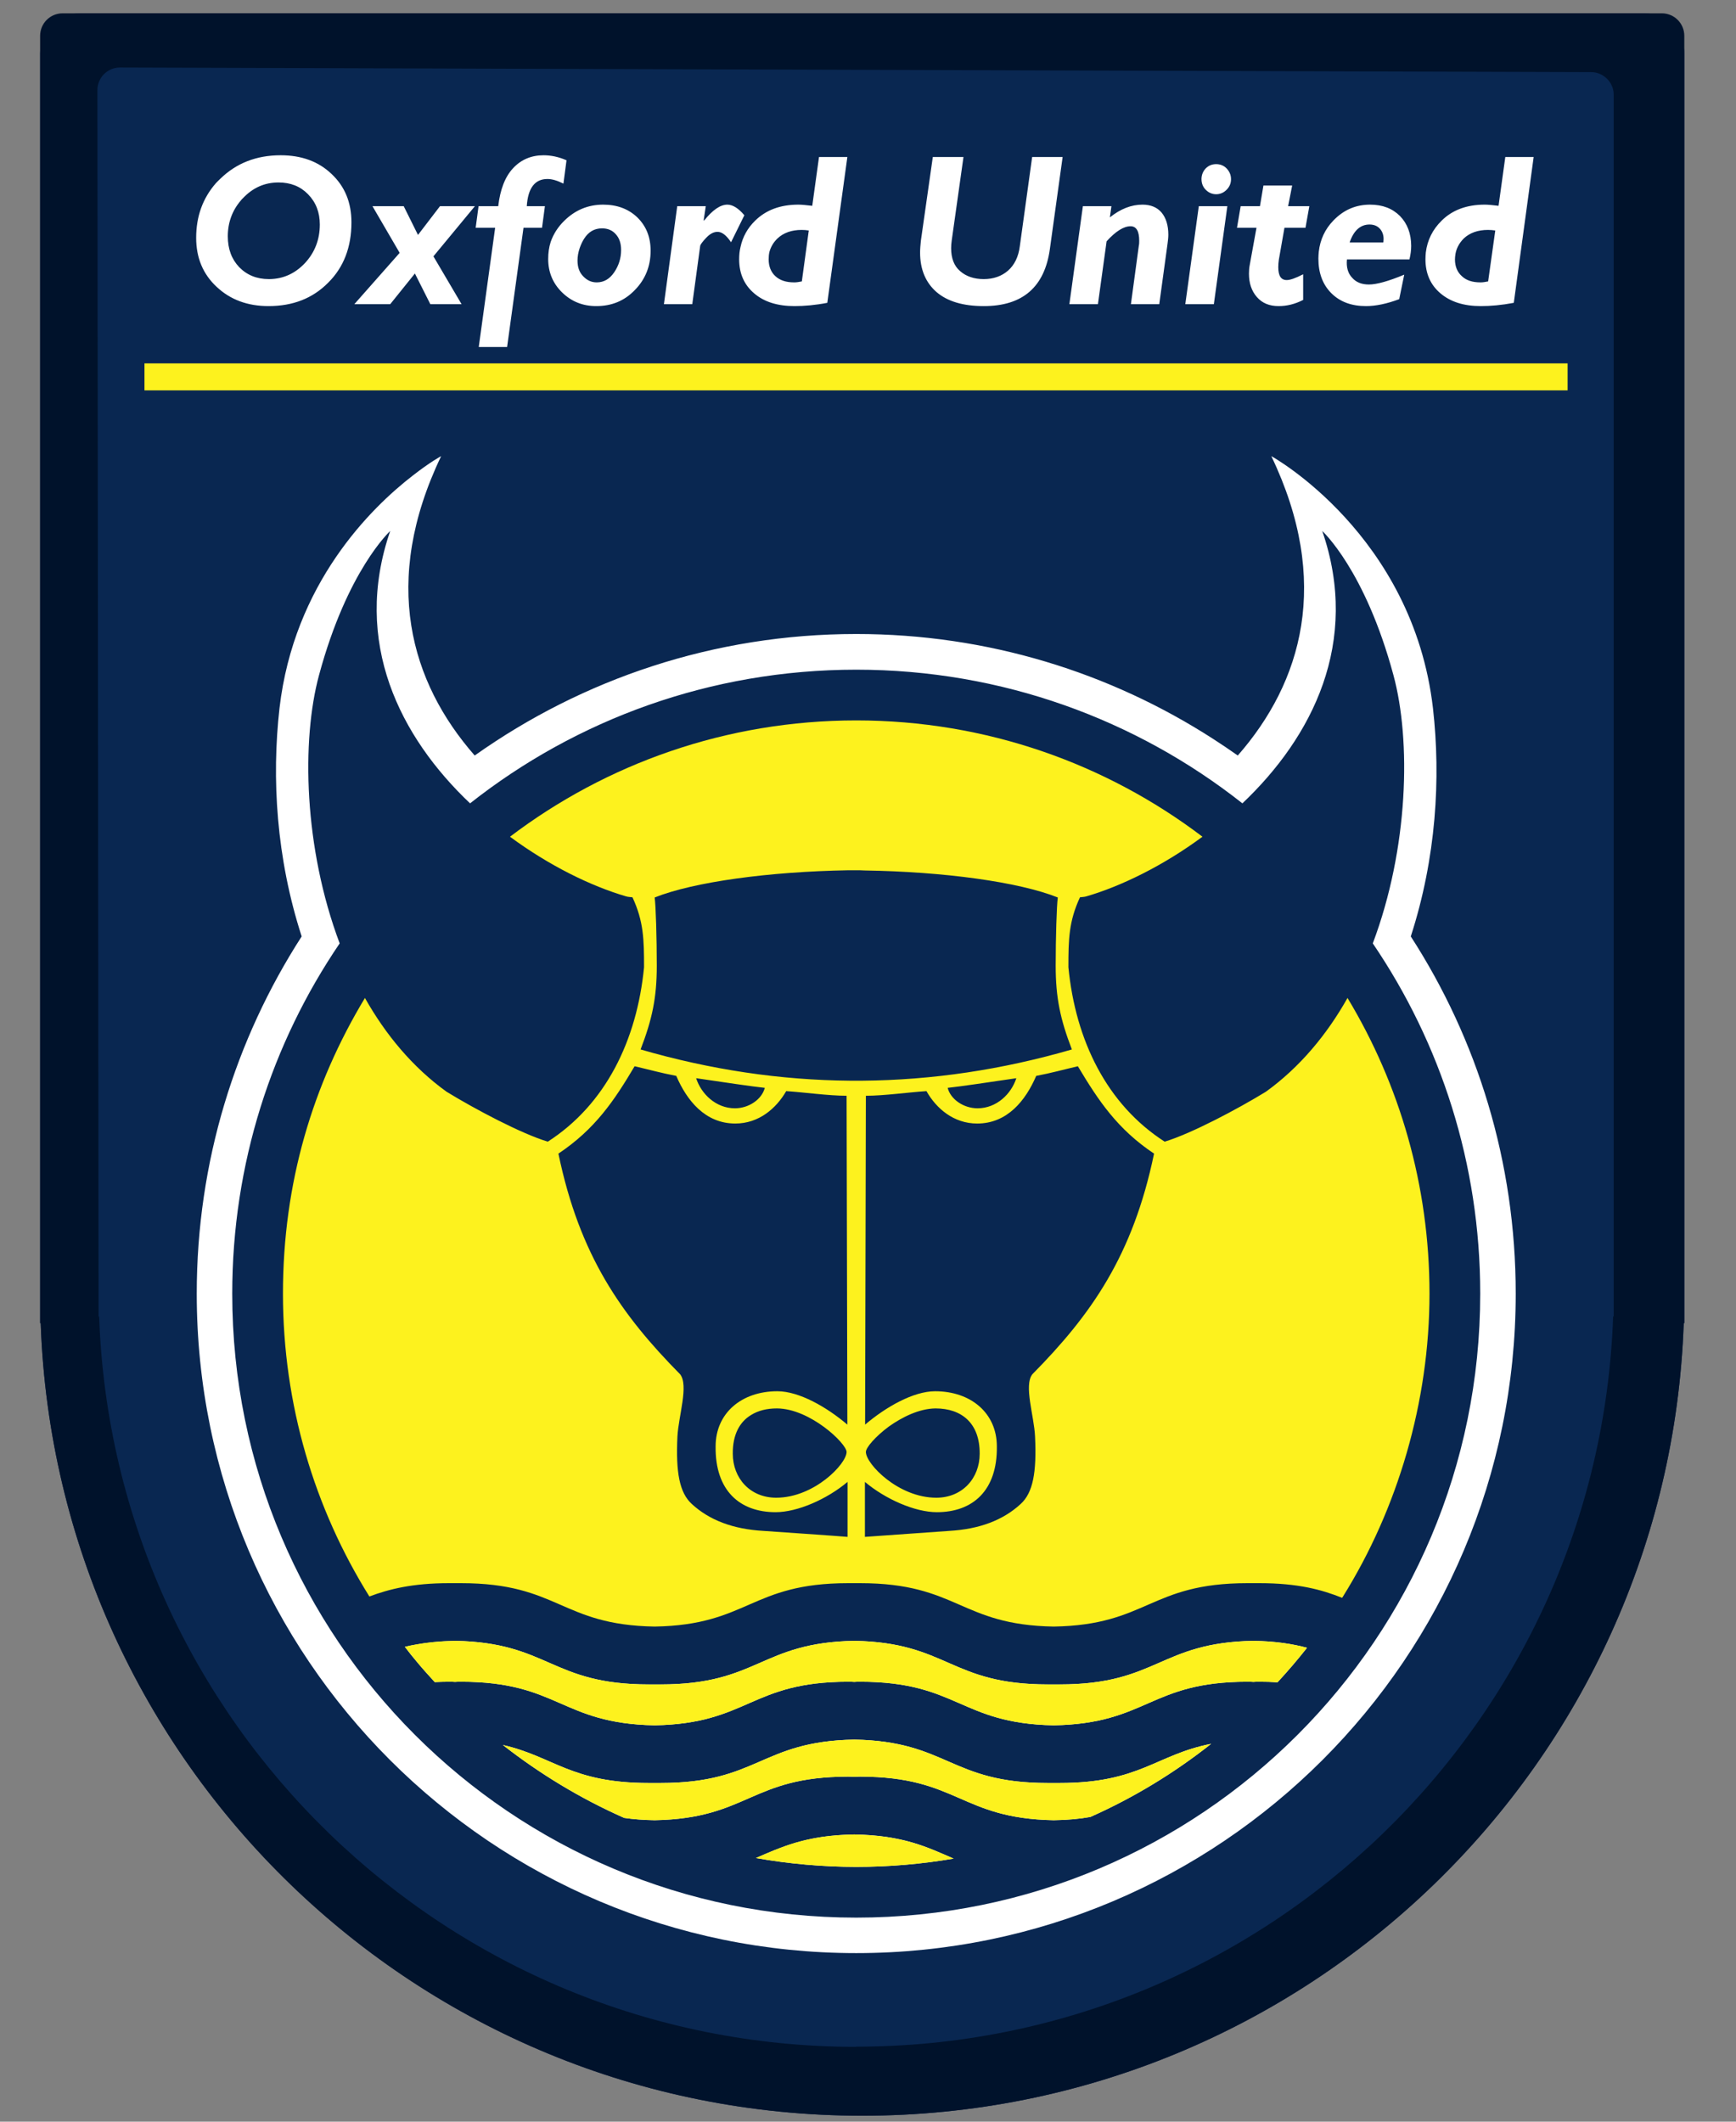 <?xml version="1.0" encoding="UTF-8"?>
<svg id="Layer_1" data-name="Layer 1" xmlns="http://www.w3.org/2000/svg" width="90" height="110" viewBox="0 0 90 110">
  <rect x="0" y="0" width="90" height="110" fill="#808080" stroke="none"/>
  <defs>
    <style>
      .cls-1 {
        fill: #fff;
      }

      .cls-1, .cls-2, .cls-3, .cls-4 {
        fill-rule: evenodd;
      }

      .cls-2 {
        fill: #fdf21e;
      }

      .cls-3 {
        fill: #092751;
      }

      .cls-4 {
        fill: #00122b;
      }
    </style>
  </defs>
  <g id="dp_dp001" data-name="dp dp001">
    <path id="dp_path003" data-name="dp path003" class="cls-3" d="M85.24.69c1.15,0,2.08.93,2.08,2.08v65.83h-.03c-.8,22.83-19.56,41.09-42.59,41.09S2.91,91.43,2.11,68.6h-.03V2.77c0-1.15.93-2.08,2.08-2.08h81.07Z"/>
    <path id="dp_path004" data-name="dp path004" class="cls-4" d="M44.39,106.12c-21.22,0-38.51-16.83-39.25-37.86h-.03l-.06-63.59c0-.65.53-1.17,1.17-1.17l76.27.24c.64,0,1.17.53,1.17,1.17v61.89s0,.02,0,.04v1.41h-.03c-.74,21.03-18.03,37.86-39.25,37.86ZM86.15.69c.65,0,1.17.52,1.17,1.17v66.74h-.03c-.8,22.83-19.56,41.09-42.59,41.09S2.91,91.43,2.11,68.6h-.03V1.86c0-.65.52-1.17,1.17-1.17h82.9Z"/>
    <path id="dp_path005" data-name="dp path005" class="cls-1" d="M40.45,95.81c.97-.37,2.1-.67,3.84-.7,2.56.04,3.8.67,5.15,1.25-1.64.28-3.33.43-5.05.43s-3.51-.16-5.2-.46c.42-.18.82-.36,1.26-.52ZM26.07,90.47c2.64.6,3.53,1.97,7.56,1.97h.62c5.07,0,5.17-2.16,10.04-2.25,4.86.09,4.96,2.25,10.03,2.25h.62c4.17,0,4.98-1.47,7.85-2.03-1.91,1.51-4.01,2.79-6.26,3.79-.55.1-1.17.16-1.9.17-4.86-.09-4.97-2.26-10.04-2.26-.1,0-.2.01-.3.01-.11,0-.21-.01-.32-.01-5.06,0-5.17,2.17-10.03,2.26-.59-.01-1.11-.05-1.58-.12-2.26-1-4.37-2.28-6.29-3.78ZM21.54,85.27c.59-.11,1.25-.18,2.05-.2,4.87.09,4.97,2.26,10.04,2.26h.62c5.07,0,5.17-2.17,10.04-2.26,4.86.09,4.96,2.26,10.03,2.26h.62c5.07,0,5.17-2.17,10.04-2.26,1.15.02,2.03.16,2.78.36-.49.62-.99,1.21-1.53,1.79-.29-.02-.61-.03-.94-.03-.11,0-.21,0-.31.01-.1-.01-.21-.01-.31-.01-5.07,0-5.17,2.17-10.04,2.26-4.86-.09-4.97-2.26-10.04-2.26-.1,0-.2,0-.3.01-.11-.01-.21-.01-.32-.01-5.06,0-5.17,2.17-10.03,2.26-4.87-.09-4.97-2.26-10.04-2.26-.1,0-.21,0-.31.01-.1-.01-.2-.01-.31-.01-.26,0-.51.01-.74.02-.31-.34-.62-.68-.91-1.03-.22-.26-.44-.53-.64-.8.17-.04.36-.08.55-.11ZM20.23,27.53s-2.22,2.02-3.69,7.47c-.92,3.39-.79,8.97,1.07,13.91-3.52,5.18-5.57,11.43-5.57,18.16,0,17.87,14.48,32.35,32.35,32.35s32.35-14.48,32.35-32.35c0-6.73-2.05-12.98-5.57-18.16,1.86-4.94,1.99-10.52,1.07-13.91-1.47-5.45-3.68-7.46-3.69-7.47,1.99,5.77-.52,10.69-4.14,14.12-5.5-4.34-12.46-6.93-20.02-6.93s-14.52,2.59-20.02,6.93c-3.62-3.43-6.13-8.35-4.14-14.12ZM21.42,24.64c.86-.67,1.44-.99,1.45-.99-3.12,6.51-1.59,11.72,1.74,15.52,5.58-3.96,12.41-6.3,19.78-6.3,6.82,0,13.18,2,18.52,5.45.42.27.85.56,1.26.85,3.33-3.8,4.86-9.01,1.74-15.52.03.01,7.34,4.07,8.38,13.07.41,3.63.17,7.75-1.15,11.83,3.45,5.34,5.44,11.69,5.44,18.52,0,18.88-15.31,34.19-34.19,34.19s-34.19-15.31-34.19-34.19c0-6.83,2-13.18,5.44-18.52-1.32-4.08-1.56-8.2-1.15-11.83.75-6.47,4.74-10.39,6.93-12.08ZM68.37,13.05c.07-.62.32-1.17.76-1.62.53-.55,1.16-.82,1.9-.82.65,0,1.16.2,1.55.59.38.39.58.91.58,1.55,0,.22-.03.46-.09.7h-3.24c-.04.4.05.72.27.95.21.24.5.35.87.35.4,0,1.01-.17,1.83-.51l-.26,1.27c-.64.24-1.22.36-1.72.36-.75,0-1.35-.22-1.8-.67-.45-.45-.67-1.05-.67-1.79,0-.13.01-.24.02-.36ZM64.13,11.81l.19-1.12h1l.18-1.07h1.49l-.21,1.07h1.1l-.2,1.12h-1.09l-.29,1.65c-.02.14-.03.27-.03.39,0,.45.14.67.44.67.18,0,.46-.1.85-.3v1.33c-.43.22-.85.32-1.27.32-.48,0-.85-.15-1.13-.47-.27-.31-.41-.71-.41-1.21,0-.15.01-.3.04-.45l.35-1.93h-1.01ZM19.31,10.69h1.62l.74,1.49,1.14-1.49h1.81l-2.15,2.6,1.46,2.48h-1.62l-.8-1.59-1.28,1.59h-1.86l2.35-2.66-1.41-2.42ZM75.44,13.29s-.01.1-.01.16c0,.36.12.66.36.87.23.22.55.32.96.32h.02c.1,0,.23-.02.38-.05l.37-2.64c-.13-.02-.25-.03-.38-.03-.52,0-.94.15-1.25.44-.26.26-.42.57-.45.93ZM39.89,13.06c-.03.13-.04.25-.04.39,0,.36.12.66.35.87.24.22.56.32.97.32h.02c.1,0,.23-.02.38-.05l.36-2.64c-.12-.02-.25-.03-.37-.03-.52,0-.94.15-1.25.44-.21.2-.35.44-.42.7ZM30.05,12.87c-.07.21-.11.42-.11.64,0,.35.1.62.3.82.2.21.43.31.69.31h.01c.37,0,.67-.18.9-.52.24-.35.36-.74.36-1.16,0-.34-.09-.61-.27-.81-.18-.21-.42-.31-.72-.31-.4,0-.7.18-.93.54-.1.16-.17.32-.23.49ZM56.14,10.69h1.48l-.08.58c.55-.44,1.11-.66,1.69-.66.43,0,.76.14.99.41.23.28.35.66.35,1.15,0,.15-.02.3-.04.46l-.43,3.14h-1.47l.41-3.03c.02-.09.02-.17.02-.26,0-.5-.15-.75-.45-.75-.35,0-.77.26-1.24.78l-.45,3.26h-1.48l.7-5.08ZM69.97,12.57h1.74s0,0,.01-.02c0-.05.01-.11.01-.16,0-.22-.07-.4-.2-.54-.13-.14-.31-.21-.53-.21-.47,0-.82.31-1.03.93ZM62.15,10.69h1.48l-.7,5.08h-1.48l.7-5.08ZM35.11,10.69h1.48l-.11.73.02.02c.44-.55.84-.83,1.21-.83.27,0,.57.18.88.55l-.69,1.4c-.24-.36-.47-.54-.7-.54-.2,0-.39.1-.59.31-.19.2-.3.35-.31.42l-.41,3.02h-1.47l.69-5.08ZM28.55,12.54c.14-.4.37-.77.71-1.1.56-.55,1.23-.83,2.01-.83.72,0,1.31.22,1.77.66.46.45.69,1.02.69,1.73,0,.81-.28,1.49-.82,2.04-.54.56-1.2.83-2,.83-.7,0-1.29-.24-1.77-.71-.48-.47-.72-1.05-.72-1.73,0-.32.04-.61.13-.89ZM12.49,10.39c-.45.52-.68,1.15-.68,1.86,0,.66.2,1.19.59,1.6.4.41.91.62,1.54.62h.03c.72-.01,1.33-.29,1.84-.83.51-.55.77-1.22.77-2,0-.63-.2-1.15-.61-1.57-.4-.41-.91-.61-1.53-.61-.72,0-1.33.27-1.85.82-.04.03-.07.07-.1.11ZM62.29,9.25c.01-.2.08-.37.22-.52.15-.15.33-.22.54-.22s.39.07.54.22c.15.16.23.34.23.56s-.08.4-.23.55c-.15.15-.33.23-.54.23s-.39-.08-.54-.23c-.15-.15-.22-.34-.22-.55v-.04ZM73.92,13.08c.08-.63.35-1.18.82-1.64.55-.55,1.3-.83,2.23-.83.16,0,.4.02.72.06l.35-2.53h1.47l-1.03,7.56c-.63.12-1.2.17-1.71.17-.88,0-1.57-.22-2.09-.66s-.78-1.03-.78-1.77c0-.13.01-.24.02-.36ZM47.74,12.49l.62-4.35h1.59l-.61,4.33c-.02.14-.03.28-.03.4,0,.53.16.93.47,1.19.31.27.72.41,1.22.41s.93-.15,1.26-.44c.33-.29.54-.71.61-1.26l.64-4.63h1.58l-.66,4.76c-.27,1.98-1.41,2.97-3.43,2.97-1.06,0-1.88-.24-2.45-.73-.56-.49-.85-1.17-.85-2.05,0-.19.02-.39.04-.6ZM38.39,12.81c.11-.52.36-.98.76-1.37.56-.55,1.3-.83,2.24-.83.15,0,.39.02.72.06l.35-2.53h1.47l-1.04,7.56c-.62.12-1.19.17-1.7.17-.88,0-1.58-.22-2.09-.66-.52-.44-.78-1.03-.78-1.77,0-.22.02-.43.07-.63ZM24.81,10.69h1.02c.1-.86.35-1.52.77-1.97.42-.45.95-.67,1.58-.67.38,0,.78.08,1.19.26l-.16,1.21c-.32-.16-.59-.24-.83-.24-.65,0-1.01.47-1.07,1.41h.94l-.15,1.12h-.96l-.85,6.18h-1.47l.85-6.18h-1.01l.15-1.12ZM11.19,9.5c.07-.08.15-.15.23-.23.83-.81,1.87-1.22,3.13-1.22,1.08,0,1.96.32,2.64.97.69.65,1.03,1.48,1.03,2.51,0,1.28-.4,2.33-1.21,3.13-.8.81-1.83,1.21-3.09,1.21-1.08,0-1.98-.33-2.69-1-.71-.66-1.06-1.51-1.06-2.54,0-1.11.34-2.05,1.02-2.83Z"/>
    <path id="dp_path006" data-name="dp path006" class="cls-2" d="M39.19,96.33c1.32-.57,2.57-1.18,5.1-1.22,2.56.05,3.8.67,5.15,1.25-1.64.28-3.33.43-5.05.43s-3.51-.16-5.2-.46ZM26.07,90.47c2.64.6,3.53,1.97,7.56,1.97h.62c5.07,0,5.17-2.16,10.04-2.25,4.86.09,4.96,2.25,10.03,2.25h.62c4.17,0,4.98-1.47,7.85-2.03-1.91,1.51-4.01,2.79-6.26,3.79-.55.1-1.17.16-1.9.17-4.86-.09-4.97-2.26-10.04-2.26-.1,0-.2,0-.3.01-.11-.01-.21-.01-.32-.01-5.06,0-5.17,2.17-10.03,2.26-.59-.01-1.11-.05-1.58-.12-2.26-1-4.37-2.28-6.29-3.78ZM20.99,85.38c.7-.17,1.54-.29,2.6-.31,4.87.09,4.97,2.26,10.04,2.26h.62c5.07,0,5.17-2.17,10.04-2.26,4.86.09,4.96,2.26,10.03,2.26h.62c5.07,0,5.17-2.17,10.04-2.26,1.15.02,2.03.16,2.78.36-.49.62-1,1.21-1.53,1.79-.29-.02-.61-.03-.94-.03-.11,0-.21,0-.31.01-.1-.01-.21-.01-.31-.01-5.07,0-5.17,2.17-10.04,2.26-4.86-.09-4.97-2.26-10.04-2.26-.1,0-.2,0-.3.01-.11-.01-.21-.01-.32-.01-5.06,0-5.17,2.17-10.03,2.26-4.87-.09-4.97-2.26-10.04-2.26-.1,0-.21,0-.31.01-.1-.01-.2-.01-.31-.01-.26,0-.51.01-.74.02-.31-.34-.62-.68-.91-1.03-.22-.26-.43-.53-.64-.8ZM26.44,43.38c4.98-3.78,11.21-6.03,17.95-6.03s12.97,2.25,17.95,6.03c-2.03,1.5-4.2,2.56-6.01,3.09-.13.04-.21.03-.34.05-.58,1.25-.6,2.18-.6,3.63.37,3.79,1.99,7.11,4.99,9.04,1.39-.42,3.78-1.69,5.25-2.59,1.76-1.27,3.16-2.96,4.23-4.86,2.7,4.48,4.25,9.72,4.25,15.33s-1.65,11.16-4.49,15.71l-.04.06c-1.05-.42-2.28-.76-4.29-.76h-.62c-5.07,0-5.17,2.17-10.04,2.25-4.86-.08-4.97-2.25-10.04-2.25h-.62c-5.06,0-5.17,2.17-10.03,2.25-4.87-.08-4.97-2.25-10.04-2.25h-.62c-1.9,0-3.11.31-4.13.69-2.84-4.55-4.48-9.94-4.48-15.7s1.55-10.85,4.25-15.33c1.07,1.9,2.47,3.59,4.23,4.86,1.47.9,3.86,2.17,5.25,2.59,3-1.93,4.62-5.25,4.99-9.04,0-1.45-.02-2.38-.6-3.63-.13-.02-.21-.01-.34-.05-1.81-.53-3.98-1.59-6.01-3.09ZM32.9,55.28c-1.06,1.79-2.05,3.26-3.95,4.53,1.1,5.3,3.27,8.36,6.31,11.44.45.58-.08,2.15-.14,3.22-.09,1.88.11,2.92.74,3.5.92.85,2.15,1.31,3.72,1.4.01,0,4.34.3,4.36.31v-2.85c-1.07.9-2.6,1.57-3.73,1.57-1.85,0-3.14-1.11-3.11-3.41,0-1.73,1.35-2.86,3.2-2.86,1.13,0,2.56.82,3.63,1.73l-.04-17.05c-.95,0-2.2-.18-3.13-.24-.52.9-1.42,1.68-2.64,1.68-1.56,0-2.51-1.19-3.06-2.47-.79-.15-1.39-.32-2.16-.5ZM46.08,73.96c-.7.52-1.19,1.09-1.19,1.32.01.63,1.69,2.37,3.65,2.37,1.35,0,2.25-1.01,2.25-2.28.01-1.59-.94-2.35-2.29-2.35-.85.01-1.73.45-2.42.94ZM38.94,73.36c-.6.36-.96,1.03-.95,2.01,0,1.27.9,2.28,2.25,2.28,1.96,0,3.64-1.74,3.65-2.37,0-.44-1.89-2.25-3.61-2.26-.52,0-.97.11-1.34.34ZM44.89,56.81l-.04,17.05c1.07-.91,2.5-1.73,3.63-1.73,1.85,0,3.2,1.13,3.2,2.86.03,2.3-1.26,3.41-3.11,3.41-1.13,0-2.66-.67-3.73-1.57v2.85s4.35-.31,4.37-.31c1.56-.09,2.79-.55,3.71-1.4.63-.58.83-1.62.74-3.5-.05-1.07-.59-2.64-.14-3.22,3.04-3.08,5.21-6.14,6.31-11.44-1.9-1.27-2.88-2.74-3.95-4.53-.77.18-1.37.35-2.16.5-.55,1.28-1.5,2.47-3.06,2.47-1.22,0-2.12-.78-2.63-1.68-.94.06-2.19.24-3.14.24ZM49.13,56.4c.15.59.82,1.06,1.55,1.06.99,0,1.75-.75,2.01-1.56-1.41.21-2.98.44-3.56.5ZM36.09,55.9c.26.81,1.02,1.56,2.01,1.56.73,0,1.4-.47,1.55-1.06-.58-.06-2.15-.29-3.56-.5ZM33.94,46.53c.06.43.11,2.11.11,3.54,0,1.66-.24,2.78-.84,4.34,3.62,1.05,7.24,1.59,10.87,1.62h.62c3.63-.03,7.25-.57,10.87-1.62-.6-1.56-.84-2.68-.84-4.34,0-1.43.05-3.11.11-3.54-2.03-.81-5.94-1.34-10.02-1.4h0c-.14-.01-.29-.01-.43-.01h-.43c-4.08.07-7.99.6-10.02,1.41ZM7.49,18.84h73.78v1.4H7.49v-1.4Z"/>
  </g>
</svg>